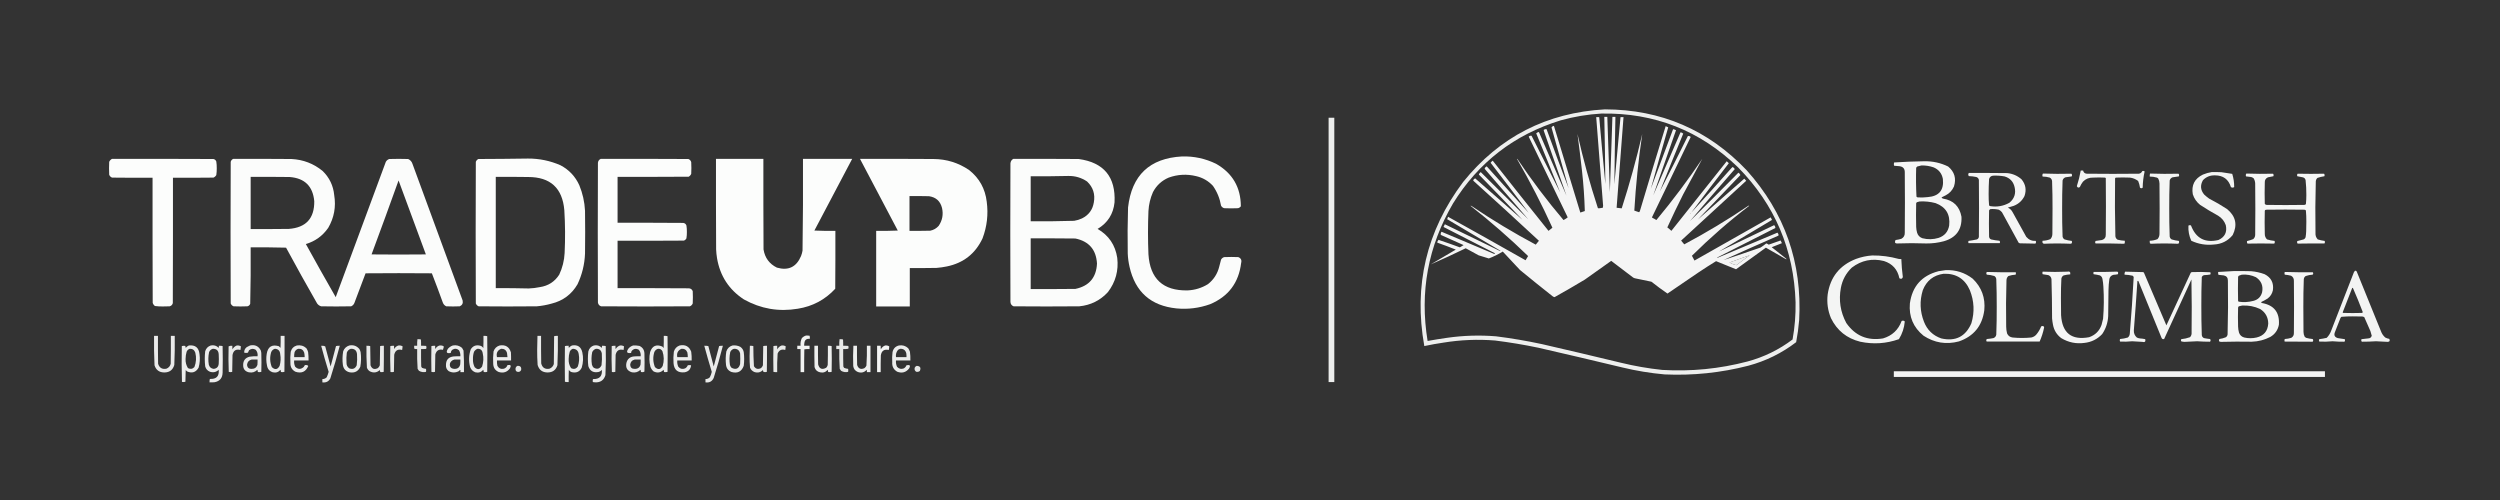 <?xml version="1.0" encoding="UTF-8"?>
<svg xmlns="http://www.w3.org/2000/svg" xmlns:xlink="http://www.w3.org/1999/xlink" version="1.1" width="8333px" height="1667px" style="shape-rendering:geometricPrecision; text-rendering:geometricPrecision; image-rendering:optimizeQuality; fill-rule:evenodd; clip-rule:evenodd">
  <rect width="100%" height="100%" fill="#333333" stroke="none"/>
  <g>
    <path style="opacity:0.918" fill="#fefffe" d="M 5349.5,364.5 C 5536.39,365.056 5693.89,432.723 5822,567.5C 5948.97,709.041 6007.3,875.374 5997,1066.5C 5994.98,1091.35 5991.64,1116.02 5987,1140.5C 5939.25,1177.12 5886.08,1203.29 5827.5,1219C 5735.92,1242.58 5642.92,1252.25 5548.5,1248C 5501.27,1243.79 5454.6,1236.13 5408.5,1225C 5314.94,1202.53 5221.28,1180.53 5127.5,1159C 5079.82,1149.05 5031.82,1141.05 4983.5,1135C 4925.9,1130.38 4868.57,1132.72 4811.5,1142C 4790.02,1145.13 4768.69,1148.96 4747.5,1153.5C 4711.37,951.935 4754.53,769.601 4877,606.5C 4998.21,456.138 5155.71,375.471 5349.5,364.5 Z M 5337.5,378.5 C 5514.88,375.409 5666.88,435.242 5793.5,558C 5915.69,682.291 5979.52,832.124 5985,1007.5C 5985.74,1049.15 5982.41,1090.48 5975,1131.5C 5929.8,1165.68 5879.64,1190.18 5824.5,1205C 5731.28,1229.43 5636.61,1238.77 5540.5,1233C 5493.96,1228.09 5447.96,1220.09 5402.5,1209C 5314.94,1187.86 5227.28,1167.19 5139.5,1147C 5088.87,1136.14 5037.87,1127.47 4986.5,1121C 4931.99,1116.57 4877.66,1118.24 4823.5,1126C 4801.75,1129.07 4780.08,1132.57 4758.5,1136.5C 4731.72,973.595 4759.88,820.929 4843,678.5C 4927.84,541.031 5047.67,448.531 5202.5,401C 5246.85,388.719 5291.85,381.219 5337.5,378.5 Z M 5636.5,709.5 C 5636.57,711.027 5635.91,712.027 5634.5,712.5C 5634.43,710.973 5635.09,709.973 5636.5,709.5 Z M 5832.5,850.5 C 5817.68,861.803 5802.68,872.97 5787.5,884C 5779.45,882.201 5771.78,879.201 5764.5,875C 5787.09,866.534 5809.76,858.368 5832.5,850.5 Z"></path>
  </g>
  <g>
    <path style="opacity:0.953" fill="#fefffe" d="M 5502.5,629.5 C 5527.27,564.048 5551.77,498.381 5576,432.5C 5576.39,431.572 5577.05,430.905 5578,430.5C 5580.83,431.667 5583.67,432.833 5586.5,434C 5560.86,506.406 5535.53,578.906 5510.5,651.5C 5540.93,581.466 5571.26,511.299 5601.5,441C 5604.98,441.404 5607.98,442.904 5610.5,445.5C 5584.1,509.709 5558.1,574.042 5532.5,638.5C 5564.15,577.205 5595.31,515.539 5626,453.5C 5629.52,452.813 5632.68,453.813 5635.5,456.5C 5592.64,545.728 5549.64,634.894 5506.5,724C 5506.64,724.772 5506.98,725.439 5507.5,726C 5512.24,728.12 5516.74,730.62 5521,733.5C 5575.46,668.046 5626.46,600.046 5674,529.5C 5652.5,568.828 5631.16,608.495 5610,648.5C 5591.81,684.711 5574.31,721.211 5557.5,758C 5562.28,761.478 5566.78,765.311 5571,769.5C 5632.34,691.998 5693.84,614.665 5755.5,537.5C 5757.98,539.483 5760.32,541.65 5762.5,544C 5720.21,598.444 5678.54,653.278 5637.5,708.5C 5682.5,659.66 5727,610.327 5771,560.5C 5772.35,558.981 5773.85,557.648 5775.5,556.5C 5778.17,558.5 5780.5,560.833 5782.5,563.5C 5732.08,621.244 5682.08,679.244 5632.5,737.5C 5686.84,683.827 5740.84,629.827 5794.5,575.5C 5797.74,577.548 5799.91,580.215 5801,583.5C 5753.63,632.702 5706.46,682.036 5659.5,731.5C 5711.11,686.398 5762.61,641.064 5814,595.5C 5816.35,597.683 5818.52,600.016 5820.5,602.5C 5748.34,669.156 5676.01,735.656 5603.5,802C 5607,806.167 5610.5,810.333 5614,814.5C 5687.57,775.313 5758.74,732.48 5827.5,686C 5828.5,685.333 5829.5,685.333 5830.5,686C 5763.42,737.264 5699.76,792.764 5639.5,852.5C 5642.59,857.675 5645.42,863.008 5648,868.5C 5732.67,820.5 5817.33,772.5 5902,724.5C 5903.69,727.226 5905.19,730.059 5906.5,733C 5847.44,768.193 5788.44,803.359 5729.5,838.5C 5790.88,809.367 5852.22,780.034 5913.5,750.5C 5916.46,753.217 5917.79,756.384 5917.5,760C 5852.68,792.578 5788.01,825.411 5723.5,858.5C 5723.83,858.833 5724.17,859.167 5724.5,859.5C 5791.17,831.5 5857.83,803.5 5924.5,775.5C 5926.12,777.153 5927.29,779.153 5928,781.5C 5928.78,782.944 5928.61,784.277 5927.5,785.5C 5866.26,812.189 5805.26,839.356 5744.5,867C 5785.86,853.435 5827.19,839.435 5868.5,825C 5874.78,821.054 5880.78,816.721 5886.5,812C 5887.5,811.333 5888.5,811.333 5889.5,812C 5891.39,813.404 5893.39,814.57 5895.5,815.5C 5908.79,811.126 5921.96,806.459 5935,801.5C 5936.78,804.333 5938.28,807.333 5939.5,810.5C 5928.18,815.104 5916.85,819.604 5905.5,824C 5921.5,836.667 5937.5,849.333 5953.5,862C 5954.45,862.718 5954.62,863.551 5954,864.5C 5931.48,851.24 5908.81,838.24 5886,825.5C 5852.7,849.292 5819.54,873.292 5786.5,897.5C 5764.39,888.362 5742.22,879.362 5720,870.5C 5700.24,882.59 5680.74,895.09 5661.5,908C 5627.07,931.629 5592.57,955.129 5558,978.5C 5539.74,965.949 5521.91,952.782 5504.5,939C 5486.89,935.078 5469.22,931.411 5451.5,928C 5448.62,927.562 5445.96,926.562 5443.5,925C 5419.17,906.5 5394.83,888 5370.5,869.5C 5340.99,890.088 5311.66,910.921 5282.5,932C 5249.12,952.021 5215.46,971.521 5181.5,990.5C 5178.89,989.863 5176.56,988.696 5174.5,987C 5138.21,958.379 5102.21,929.379 5066.5,900C 5047.33,879.5 5028.17,859 5009,838.5C 4994.23,847.633 4978.73,855.299 4962.5,861.5C 4951.14,858.103 4939.81,854.603 4928.5,851C 4914.17,843.167 4899.83,835.333 4885.5,827.5C 4846.54,846.494 4807.54,864.494 4768.5,881.5C 4796.63,865.199 4824.63,848.699 4852.5,832C 4832.36,823.95 4812.02,816.283 4791.5,809C 4791.04,808.586 4790.71,808.086 4790.5,807.5C 4791.54,804.499 4793.04,801.832 4795,799.5C 4818.83,807.444 4842.5,815.778 4866,824.5C 4870.08,821.874 4874.25,819.374 4878.5,817C 4853.17,805.667 4827.83,794.333 4802.5,783C 4801.62,779.214 4802.45,775.714 4805,772.5C 4863.43,797.296 4921.93,821.962 4980.5,846.5C 4981.67,846.081 4982.67,845.415 4983.5,844.5C 4926.17,815.167 4868.83,785.833 4811.5,756.5C 4812.72,753.333 4814.22,750.333 4816,747.5C 4876.76,777.128 4937.59,806.628 4998.5,836C 4999.5,836.667 5000.5,836.667 5001.5,836C 4941.97,801.07 4882.63,765.904 4823.5,730.5C 4825.08,728.021 4826.08,725.354 4826.5,722.5C 4912.81,770.41 4998.98,818.743 5085,867.5C 5088.08,863 5090.92,858.333 5093.5,853.5C 5032.34,794.153 4968.34,738.32 4901.5,686C 4902.91,685.685 4904.24,686.018 4905.5,687C 4974.26,733.48 5045.43,776.313 5119,815.5C 5122.5,811.167 5126,806.833 5129.5,802.5C 5057.31,735.475 4984.64,668.975 4911.5,603C 4910.48,601.951 4910.32,600.784 4911,599.5C 4912.72,597.443 4914.72,595.776 4917,594.5C 4969.45,640.629 5021.95,686.629 5074.5,732.5C 5026.9,682.065 4978.73,632.065 4930,582.5C 4929.33,581.5 4929.33,580.5 4930,579.5C 4932.05,577.624 4933.88,575.624 4935.5,573.5C 4988.52,626.188 5041.52,678.854 5094.5,731.5C 5046.92,676.043 4999.09,620.709 4951,565.5C 4950.15,563.99 4949.32,562.49 4948.5,561C 4950.01,558.566 4952.01,556.566 4954.5,555C 4955.33,554.312 4956,554.479 4956.5,555.5C 5002.88,606.879 5049.22,658.212 5095.5,709.5C 5053.6,653.586 5011.27,597.92 4968.5,542.5C 4970.5,539.833 4972.83,537.5 4975.5,535.5C 5037.15,613.812 5099.15,691.812 5161.5,769.5C 5165.98,766.19 5170.31,762.69 5174.5,759C 5138.82,680.629 5099.48,604.296 5056.5,530C 5056.83,529.833 5057.17,529.667 5057.5,529.5C 5104.96,600.407 5156.29,668.407 5211.5,733.5C 5216.54,730.985 5221.21,727.985 5225.5,724.5C 5182.44,634.711 5139.11,545.045 5095.5,455.5C 5098.32,452.813 5101.48,451.813 5105,452.5C 5136.86,515.561 5168.7,578.561 5200.5,641.5C 5174.23,575.709 5147.57,510.042 5120.5,444.5C 5123.02,441.904 5126.02,440.404 5129.5,440C 5160.07,510.966 5190.74,581.799 5221.5,652.5C 5196.64,580.422 5171.47,508.422 5146,436.5C 5145.33,435.167 5145.33,433.833 5146,432.5C 5148.93,430.729 5151.93,430.062 5155,430.5C 5179,496.474 5203.5,562.14 5228.5,627.5C 5209.74,559.95 5190.74,492.45 5171.5,425C 5173.2,421.967 5175.87,420.133 5179.5,419.5C 5208.83,515.833 5238.17,612.167 5267.5,708.5C 5272.44,706.632 5277.44,704.965 5282.5,703.5C 5281.25,658.421 5278.08,613.421 5273,568.5C 5268.46,527.73 5263.46,487.064 5258,446.5C 5276.77,529.916 5299.44,612.249 5326,693.5C 5326.89,694.081 5327.89,694.415 5329,694.5C 5333.53,693.931 5338.03,693.264 5342.5,692.5C 5342.83,690.333 5343.17,688.167 5343.5,686C 5335.81,587.495 5328.14,488.995 5320.5,390.5C 5323.83,390.5 5327.17,390.5 5330.5,390.5C 5337,464.857 5343.84,539.19 5351,613.5C 5350.26,538.831 5349.1,464.164 5347.5,389.5C 5350.83,389.5 5354.17,389.5 5357.5,389.5C 5360.42,473.16 5363.26,556.826 5366,640.5C 5368.79,556.828 5371.62,473.162 5374.5,389.5C 5377.83,389.5 5381.17,389.5 5384.5,389.5C 5382.95,464.5 5381.78,539.5 5381,614.5C 5388.1,539.851 5394.94,465.184 5401.5,390.5C 5404.83,390.5 5408.17,390.5 5411.5,390.5C 5403.53,491.143 5395.86,591.81 5388.5,692.5C 5394.18,693.101 5399.85,693.768 5405.5,694.5C 5431.77,612.748 5454.6,530.081 5474,446.5C 5461.31,531.237 5452.48,616.404 5447.5,702C 5452.73,704.133 5458.07,705.966 5463.5,707.5C 5465.32,705.584 5466.48,703.251 5467,700.5C 5494.75,606.932 5523.08,513.598 5552,420.5C 5554.98,421.547 5557.81,422.881 5560.5,424.5C 5540.7,492.719 5521.36,561.053 5502.5,629.5 Z M 5636.5,709.5 C 5636.57,711.027 5635.91,712.027 5634.5,712.5C 5634.43,710.973 5635.09,709.973 5636.5,709.5 Z M 5832.5,850.5 C 5809.76,858.368 5787.09,866.534 5764.5,875C 5771.78,879.201 5779.45,882.201 5787.5,884C 5802.68,872.97 5817.68,861.803 5832.5,850.5 Z"></path>
  </g>
  <g>
    <path style="opacity:0.916" fill="#fefffe" d="M 4428.5,392.5 C 4434.83,392.5 4441.17,392.5 4447.5,392.5C 4447.5,686.167 4447.5,979.833 4447.5,1273.5C 4441.17,1273.5 4434.83,1273.5 4428.5,1273.5C 4428.5,979.833 4428.5,686.167 4428.5,392.5 Z"></path>
  </g>
  <g>
    <path style="opacity:0.982" fill="#fefffe" d="M 3939.5,521.5 C 3979.55,520.275 4017.55,528.442 4053.5,546C 4108.2,577.227 4135.7,624.393 4136,687.5C 4133.64,690.869 4130.47,693.036 4126.5,694C 4111.17,694.667 4095.83,694.667 4080.5,694C 4075.82,692.65 4072.32,689.817 4070,685.5C 4065.86,661.374 4056.86,639.374 4043,619.5C 4027.61,602.88 4008.77,592.047 3986.5,587C 3955.61,579.6 3925.27,581.267 3895.5,592C 3872.2,601.969 3854.7,618.136 3843,640.5C 3834.19,660.564 3829.19,681.564 3828,703.5C 3826,751.5 3826,799.5 3828,847.5C 3833.2,929.378 3876.7,969.544 3958.5,968C 3983,966.832 4005.67,959.832 4026.5,947C 4045.66,931.873 4058.16,912.373 4064,888.5C 4065.84,880.79 4067.84,873.124 4070,865.5C 4072.32,861.183 4075.82,858.35 4080.5,857C 4096.17,856.333 4111.83,856.333 4127.5,857C 4136.35,860.538 4139.52,867.038 4137,876.5C 4129.07,942.421 4094.57,988.255 4033.5,1014C 3997.24,1026.96 3959.9,1031.63 3921.5,1028C 3836.15,1019.32 3783.98,973.149 3765,889.5C 3761.69,875.012 3759.69,860.345 3759,845.5C 3758.07,794.151 3758.4,742.817 3760,691.5C 3772.22,584.106 3832.05,527.439 3939.5,521.5 Z"></path>
  </g>
  <g>
    <path style="opacity:0.987" fill="#fefffe" d="M 1759.5,528.5 C 1797.46,528.259 1833.8,535.759 1868.5,551C 1896.89,566.055 1917.72,588.222 1931,617.5C 1942.18,644.736 1948.51,673.069 1950,702.5C 1950.67,750.167 1950.67,797.833 1950,845.5C 1948.57,881.222 1940.24,915.222 1925,947.5C 1905.37,981.109 1876.53,1002.61 1838.5,1012C 1822.45,1016.54 1806.11,1019.54 1789.5,1021C 1724.83,1021.67 1660.17,1021.67 1595.5,1021C 1591,1019.17 1587.83,1016 1586,1011.5C 1585.33,854.167 1585.33,696.833 1586,539.5C 1587.57,535.173 1590.41,532.007 1594.5,530C 1649.67,529.833 1704.67,529.333 1759.5,528.5 Z M 1652.5,589.5 C 1688.5,589.333 1724.5,589.5 1760.5,590C 1834.49,589.989 1874.65,626.823 1881,700.5C 1883.96,748.143 1884.29,795.809 1882,843.5C 1880.7,868.702 1874.7,892.702 1864,915.5C 1848.94,938.968 1827.44,952.801 1799.5,957C 1787.3,959.541 1774.96,961.041 1762.5,961.5C 1725.84,960.539 1689.18,960.205 1652.5,960.5C 1652.5,836.833 1652.5,713.167 1652.5,589.5 Z"></path>
  </g>
  <g>
    <path style="opacity:0.988" fill="#fefffe" d="M 373.5,529.5 C 486.167,529.333 598.834,529.5 711.5,530C 716.206,531.105 719.373,533.938 721,538.5C 722.094,545.94 722.594,553.44 722.5,561C 722.594,568.56 722.094,576.06 721,583.5C 718.778,587.388 715.612,590.221 711.5,592C 666.501,592.5 621.501,592.667 576.5,592.5C 576.667,731.834 576.5,871.167 576,1010.5C 574.5,1016 571,1019.5 565.5,1021C 557.833,1021.17 550.167,1021.33 542.5,1021.5C 533.761,1021.62 525.095,1021.12 516.5,1020C 512.839,1017.34 510.339,1013.84 509,1009.5C 508.5,870.5 508.333,731.5 508.5,592.5C 463.499,592.667 418.499,592.5 373.5,592C 369,590.167 365.833,587 364,582.5C 363.333,568.167 363.333,553.833 364,539.5C 366.022,534.98 369.189,531.647 373.5,529.5 Z"></path>
  </g>
  <g>
    <path style="opacity:0.984" fill="#fefffe" d="M 777.5,529.5 C 842.168,529.333 906.834,529.5 971.5,530C 1010.75,531.962 1045.41,545.296 1075.5,570C 1098.08,592.017 1110.91,618.851 1114,650.5C 1120.36,689.324 1113.7,725.658 1094,759.5C 1075.51,786.14 1050.68,804.14 1019.5,813.5C 1052.16,872.824 1085.33,931.824 1119,990.5C 1174.39,840.058 1230.06,689.724 1286,539.5C 1288.62,534.884 1292.45,531.717 1297.5,530C 1318.5,529.333 1339.5,529.333 1360.5,530C 1367.75,533.323 1372.59,538.823 1375,546.5C 1430.67,698.167 1486.33,849.833 1542,1001.5C 1544.02,1010.63 1540.85,1017.13 1532.5,1021C 1517.5,1021.67 1502.5,1021.67 1487.5,1021C 1481.94,1018.44 1478.11,1014.27 1476,1008.5C 1464.22,975.828 1452.05,943.328 1439.5,911C 1365.83,910.333 1292.17,910.333 1218.5,911C 1205.81,944.072 1193.31,977.239 1181,1010.5C 1178.83,1015.33 1175.33,1018.83 1170.5,1021C 1137.17,1021.67 1103.83,1021.67 1070.5,1021C 1064.91,1019.42 1060.41,1016.25 1057,1011.5C 1021.74,949.984 987.239,887.984 953.5,825.5C 914.172,824.5 874.839,824.167 835.5,824.5C 835.989,887.225 835.489,949.892 834,1012.5C 832.412,1017.05 829.245,1019.89 824.5,1021C 809.167,1021.67 793.833,1021.67 778.5,1021C 774.026,1019.19 770.859,1016.03 769,1011.5C 768.333,854.167 768.333,696.833 769,539.5C 770.261,534.745 773.095,531.412 777.5,529.5 Z M 835.5,589.5 C 878.835,589.333 922.168,589.5 965.5,590C 1015.52,593.853 1042.85,620.687 1047.5,670.5C 1048.23,727.94 1019.9,758.773 962.5,763C 920.168,763.5 877.835,763.667 835.5,763.5C 835.5,705.5 835.5,647.5 835.5,589.5 Z M 1328.5,601.5 C 1358.91,683.546 1389.24,765.713 1419.5,848C 1359.17,848.667 1298.83,848.667 1238.5,848C 1269,766.006 1299,683.84 1328.5,601.5 Z"></path>
  </g>
  <g>
    <path style="opacity:0.985" fill="#fefffe" d="M 2002.5,529.5 C 2099.83,529.333 2197.17,529.5 2294.5,530C 2299.43,531.927 2302.59,535.427 2304,540.5C 2304.67,553.5 2304.67,566.5 2304,579.5C 2302.22,583.612 2299.39,586.778 2295.5,589C 2216.5,589.5 2137.5,589.667 2058.5,589.5C 2058.5,640.5 2058.5,691.5 2058.5,742.5C 2131.5,742.333 2204.5,742.5 2277.5,743C 2282.68,743.831 2286.18,746.664 2288,751.5C 2289.11,758.591 2289.61,765.758 2289.5,773C 2289.61,780.242 2289.11,787.409 2288,794.5C 2286.11,798.058 2283.27,800.558 2279.5,802C 2205.83,802.5 2132.17,802.667 2058.5,802.5C 2058.5,855.167 2058.5,907.833 2058.5,960.5C 2137.83,960.333 2217.17,960.5 2296.5,961C 2302.63,961.641 2306.79,964.808 2309,970.5C 2309.67,984.167 2309.67,997.833 2309,1011.5C 2307.14,1016.03 2303.97,1019.19 2299.5,1021C 2200.83,1021.67 2102.17,1021.67 2003.5,1021C 1997.56,1018.97 1994.06,1014.81 1993,1008.5C 1992.33,853.167 1992.33,697.833 1993,542.5C 1993.76,536.286 1996.92,531.953 2002.5,529.5 Z"></path>
  </g>
  <g>
    <path style="opacity:0.989" fill="#fefffe" d="M 2386.5,529.5 C 2439.17,529.5 2491.83,529.5 2544.5,529.5C 2544.33,630.167 2544.5,730.834 2545,831.5C 2549.51,859.393 2564.34,879.56 2589.5,892C 2627.68,902.993 2654.52,890.16 2670,853.5C 2672.28,847.668 2673.94,841.668 2675,835.5C 2676.48,733.521 2676.98,631.521 2676.5,529.5C 2731.17,529.5 2785.83,529.5 2840.5,529.5C 2798.8,609.228 2756.8,688.895 2714.5,768.5C 2737.82,769.5 2761.16,769.833 2784.5,769.5C 2784.67,833.834 2784.5,898.168 2784,962.5C 2750.33,998.923 2708.83,1021.09 2659.5,1029C 2595.76,1039.75 2535.76,1029.42 2479.5,998C 2429.78,965.455 2399.94,919.622 2390,860.5C 2388.42,850.893 2387.42,841.226 2387,831.5C 2386.5,730.834 2386.33,630.167 2386.5,529.5 Z"></path>
  </g>
  <g>
    <path style="opacity:0.99" fill="#fefffe" d="M 2866.5,529.5 C 2948.17,529.333 3029.83,529.5 3111.5,530C 3155.06,530.299 3194.72,542.632 3230.5,567C 3264.39,593.926 3283.89,629.093 3289,672.5C 3294.57,714.369 3289.9,755.035 3275,794.5C 3251.18,845.302 3211.68,876.469 3156.5,888C 3144.94,890.403 3133.27,892.07 3121.5,893C 3091.84,893.5 3062.17,893.667 3032.5,893.5C 3032.5,936.167 3032.5,978.833 3032.5,1021.5C 2995.17,1021.5 2957.83,1021.5 2920.5,1021.5C 2920.5,937.5 2920.5,853.5 2920.5,769.5C 2944.51,769.833 2968.51,769.5 2992.5,768.5C 2950.22,688.938 2908.22,609.271 2866.5,529.5 Z M 3031.5,653.5 C 3053.17,653.333 3074.84,653.5 3096.5,654C 3119.87,657.366 3134.37,670.533 3140,693.5C 3144.8,714.841 3141.13,734.508 3129,752.5C 3121.41,761.216 3111.91,766.716 3100.5,769C 3077.5,769.5 3054.5,769.667 3031.5,769.5C 3031.5,730.833 3031.5,692.167 3031.5,653.5 Z"></path>
  </g>
  <g>
    <path style="opacity:0.982" fill="#fefffe" d="M 3377.5,529.5 C 3450.17,529.333 3522.83,529.5 3595.5,530C 3679.35,541.534 3719.18,589.701 3715,674.5C 3710.91,713.536 3692.08,743.036 3658.5,763C 3695.71,784.572 3717.54,816.739 3724,859.5C 3728.93,901.776 3718.6,939.776 3693,973.5C 3667.33,1001.42 3635.5,1017.25 3597.5,1021C 3524.5,1021.67 3451.5,1021.67 3378.5,1021C 3371.98,1018.48 3368.48,1013.65 3368,1006.5C 3367.33,852.5 3367.33,698.5 3368,544.5C 3368.62,537.748 3371.78,532.748 3377.5,529.5 Z M 3560.5,586.5 C 3583.51,586 3604.51,592.167 3623.5,605C 3643.38,623.977 3650.88,647.143 3646,674.5C 3641.99,699.166 3628.82,716.999 3606.5,728C 3598.21,731.873 3589.55,734.54 3580.5,736C 3532.19,737.461 3483.86,737.961 3435.5,737.5C 3435.5,687.5 3435.5,637.5 3435.5,587.5C 3477.34,587.832 3519,587.499 3560.5,586.5 Z M 3435.5,794.5 C 3485.17,794.333 3534.83,794.5 3584.5,795C 3629.73,804.408 3653.73,832.241 3656.5,878.5C 3654.27,925.225 3630.27,953.392 3584.5,963C 3534.83,963.5 3485.17,963.667 3435.5,963.5C 3435.5,907.167 3435.5,850.833 3435.5,794.5 Z"></path>
  </g>
  <g>
    <path style="opacity:0.96" fill="#fefffe" d="M 6413.5,537.5 C 6441.65,536.896 6468.32,542.729 6493.5,555C 6514.79,572.651 6521.29,594.817 6513,621.5C 6507.28,634.554 6498.11,644.387 6485.5,651C 6480.83,653.333 6476.17,655.667 6471.5,658C 6472.58,660.043 6474.25,661.376 6476.5,662C 6511.21,667.715 6531.71,687.881 6538,722.5C 6540,764.961 6520.5,792.128 6479.5,804C 6460.35,809.165 6440.85,811.665 6421,811.5C 6388.49,810.238 6355.99,810.238 6323.5,811.5C 6320.99,811.712 6318.82,811.045 6317,809.5C 6316,806.007 6316.5,802.841 6318.5,800C 6324.95,799.203 6331.29,797.869 6337.5,796C 6345.58,791.688 6349.41,784.855 6349,775.5C 6349.67,708.5 6349.67,641.5 6349,574.5C 6349.22,562.395 6343.39,555.562 6331.5,554C 6325.49,553.576 6319.49,553.076 6313.5,552.5C 6312.17,548.833 6312.17,545.167 6313.5,541.5C 6346.95,539.338 6380.29,538.004 6413.5,537.5 Z M 6404.5,551.5 C 6418.58,551.173 6432.24,553.34 6445.5,558C 6462.47,565.431 6472.63,578.264 6476,596.5C 6480.01,633.937 6463.18,654.103 6425.5,657C 6414.52,658.285 6403.52,658.618 6392.5,658C 6390.67,657.727 6389.17,656.893 6388,655.5C 6386.35,623.586 6386.02,591.586 6387,559.5C 6387.78,557.714 6388.95,556.214 6390.5,555C 6395.22,553.506 6399.89,552.339 6404.5,551.5 Z M 6398.5,671.5 C 6416.47,670.563 6434.14,672.397 6451.5,677C 6485.91,689.803 6501.08,714.636 6497,751.5C 6493.45,772.441 6481.62,786.275 6461.5,793C 6443.54,798.389 6425.54,798.722 6407.5,794C 6398.57,790.74 6392.74,784.573 6390,775.5C 6388.28,769.282 6387.28,762.949 6387,756.5C 6386.33,730.167 6386.33,703.833 6387,677.5C 6387.47,676.069 6388.3,674.903 6389.5,674C 6392.63,673.159 6395.63,672.325 6398.5,671.5 Z"></path>
  </g>
  <g>
    <path style="opacity:0.943" fill="#fefffe" d="M 6935.5,568.5 C 6938.17,568.5 6940.83,568.5 6943.5,568.5C 6944.8,574.966 6948.8,578.466 6955.5,579C 7013.5,579.667 7071.5,579.667 7129.5,579C 7134.69,578.077 7138.36,575.244 7140.5,570.5C 7143.4,569.096 7146.07,569.429 7148.5,571.5C 7144.49,589.255 7142.33,607.255 7142,625.5C 7139,628.167 7136,628.167 7133,625.5C 7131.93,617.902 7129.93,610.568 7127,603.5C 7118.98,597.078 7109.81,593.244 7099.5,592C 7083.83,591.333 7068.17,591.333 7052.5,592C 7051.33,592.5 7050.5,593.333 7050,594.5C 7049.03,658.86 7049.36,723.194 7051,787.5C 7051.63,792.612 7054.13,796.445 7058.5,799C 7066.37,800.974 7074.37,802.141 7082.5,802.5C 7082.66,805.518 7082.5,808.518 7082,811.5C 7080.94,812.097 7079.77,812.43 7078.5,812.5C 7047.25,811.531 7016.09,811.197 6985,811.5C 6982.85,808.46 6983.01,805.627 6985.5,803C 6992.5,802 6999.5,801 7006.5,800C 7015.21,797.118 7019.38,790.951 7019,781.5C 7019.67,718.833 7019.67,656.167 7019,593.5C 7018.25,592.874 7017.42,592.374 7016.5,592C 7003.17,591.333 6989.83,591.333 6976.5,592C 6963.27,591.627 6952.1,596.127 6943,605.5C 6938.74,611.008 6935.24,617.008 6932.5,623.5C 6927.98,626.535 6924.64,625.535 6922.5,620.5C 6928.09,603.471 6932.42,586.138 6935.5,568.5 Z"></path>
  </g>
  <g>
    <path style="opacity:0.948" fill="#fefffe" d="M 7372.5,573.5 C 7383.17,573.333 7393.84,573.5 7404.5,574C 7416.51,575.903 7428.51,577.737 7440.5,579.5C 7444.95,593.84 7447.11,608.507 7447,623.5C 7443.26,626.089 7439.6,626.089 7436,623.5C 7428.04,597.568 7410.38,584.568 7383,584.5C 7367.2,583.981 7353.87,589.314 7343,600.5C 7333.2,617.48 7334.53,633.48 7347,648.5C 7352.21,653.378 7357.71,657.878 7363.5,662C 7384.16,672.657 7404.16,684.324 7423.5,697C 7452.38,721.018 7458.55,749.852 7442,783.5C 7425.93,803.119 7405.1,813.619 7379.5,815C 7353.1,817.89 7327.93,813.723 7304,802.5C 7296.59,786.367 7293.42,769.534 7294.5,752C 7297.29,750.336 7300.12,750.17 7303,751.5C 7319.25,794.376 7349.75,810.543 7394.5,800C 7415.85,790.124 7424.02,773.624 7419,750.5C 7414.19,737.026 7405.69,726.526 7393.5,719C 7372.98,707.795 7352.98,695.795 7333.5,683C 7321.76,673.601 7313.6,661.768 7309,647.5C 7303.87,617.256 7315.04,595.423 7342.5,582C 7352.28,577.894 7362.28,575.06 7372.5,573.5 Z"></path>
  </g>
  <g>
    <path style="opacity:0.953" fill="#fefffe" d="M 6562.5,576.5 C 6605.17,576.333 6647.83,576.5 6690.5,577C 6708.59,578.801 6724.42,585.635 6738,597.5C 6751.87,614.199 6755.2,632.866 6748,653.5C 6740.38,668.784 6728.54,679.617 6712.5,686C 6705.91,688.314 6699.24,690.314 6692.5,692C 6699.25,695.086 6704.42,699.919 6708,706.5C 6723.08,734.328 6738.41,761.994 6754,789.5C 6762.2,799.156 6772.7,803.656 6785.5,803C 6787.04,806.24 6786.7,809.24 6784.5,812C 6767.24,811.695 6749.91,811.362 6732.5,811C 6731.17,810.333 6729.83,809.667 6728.5,809C 6710,775.167 6691.5,741.333 6673,707.5C 6670.08,703.908 6666.58,701.075 6662.5,699C 6653.27,696.918 6643.93,696.251 6634.5,697C 6632.33,697.833 6630.83,699.333 6630,701.5C 6629.33,730.5 6629.33,759.5 6630,788.5C 6630.31,792.965 6632.48,796.132 6636.5,798C 6645.73,800.192 6655.06,801.692 6664.5,802.5C 6666.65,804.922 6666.98,807.589 6665.5,810.5C 6630.83,810.513 6596.17,810.513 6561.5,810.5C 6560.21,807.966 6560.21,805.466 6561.5,803C 6570.9,801.696 6580.23,800.03 6589.5,798C 6593.17,796.332 6595.33,793.499 6596,789.5C 6596.67,726.167 6596.67,662.833 6596,599.5C 6594.93,594.765 6592.1,591.598 6587.5,590C 6579.27,588.198 6570.94,587.198 6562.5,587C 6559.9,583.504 6559.9,580.004 6562.5,576.5 Z M 6643.5,585.5 C 6656.28,584.908 6668.95,585.742 6681.5,588C 6699.52,593.35 6710.68,605.183 6715,623.5C 6720.14,644.832 6714.3,662.332 6697.5,676C 6677.51,687.048 6656.17,690.715 6633.5,687C 6632.07,686.535 6630.9,685.701 6630,684.5C 6628.86,671.9 6628.36,659.233 6628.5,646.5C 6628.48,629.815 6628.98,613.148 6630,596.5C 6632.14,589.856 6636.64,586.189 6643.5,585.5 Z"></path>
  </g>
  <g>
    <path style="opacity:0.951" fill="#fefffe" d="M 6809.5,578.5 C 6841.17,579.666 6872.84,579.833 6904.5,579C 6906.7,581.76 6907.04,584.76 6905.5,588C 6898.45,588.709 6891.45,589.709 6884.5,591C 6879.57,592.927 6876.41,596.427 6875,601.5C 6873.85,632.628 6873.35,663.795 6873.5,695C 6873.35,726.205 6873.85,757.372 6875,788.5C 6875.82,792.664 6877.99,795.831 6881.5,798C 6889.32,800.463 6897.32,802.129 6905.5,803C 6906.83,805.877 6906.66,808.711 6905,811.5C 6903.94,812.097 6902.77,812.43 6901.5,812.5C 6871.83,811.167 6842.17,811.167 6812.5,812.5C 6807.89,810.595 6806.55,807.262 6808.5,802.5C 6817.54,802.273 6826.2,800.44 6834.5,797C 6839.03,791.737 6841.2,785.571 6841,778.5C 6841.17,750.833 6841.33,723.167 6841.5,695.5C 6841.63,664.81 6841.13,634.143 6840,603.5C 6839.36,598.377 6836.86,594.543 6832.5,592C 6824.67,589.688 6816.67,588.522 6808.5,588.5C 6807.11,585.007 6807.44,581.674 6809.5,578.5 Z"></path>
  </g>
  <g>
    <path style="opacity:0.952" fill="#fefffe" d="M 7166.5,578.5 C 7198.17,579.666 7229.84,579.833 7261.5,579C 7263.7,581.76 7264.04,584.76 7262.5,588C 7255.45,588.709 7248.45,589.709 7241.5,591C 7236.57,592.927 7233.41,596.427 7232,601.5C 7230.85,632.628 7230.35,663.795 7230.5,695C 7230.35,726.205 7230.85,757.372 7232,788.5C 7232.82,792.664 7234.99,795.831 7238.5,798C 7246.32,800.463 7254.32,802.129 7262.5,803C 7263.83,805.877 7263.66,808.711 7262,811.5C 7260.94,812.097 7259.77,812.43 7258.5,812.5C 7228.83,811.167 7199.17,811.167 7169.5,812.5C 7168.01,812.291 7166.84,811.624 7166,810.5C 7165.5,807.854 7165.34,805.187 7165.5,802.5C 7174.54,802.273 7183.2,800.44 7191.5,797C 7196.03,791.737 7198.2,785.571 7198,778.5C 7198.67,722.833 7198.67,667.167 7198,611.5C 7197.92,605.837 7196.58,600.504 7194,595.5C 7192.79,593.951 7191.29,592.785 7189.5,592C 7181.67,589.688 7173.67,588.522 7165.5,588.5C 7165.25,585.061 7165.59,581.728 7166.5,578.5 Z"></path>
  </g>
  <g>
    <path style="opacity:0.958" fill="#fefffe" d="M 7487.5,578.5 C 7517.18,579.615 7546.84,579.782 7576.5,579C 7578.59,581.634 7578.93,584.467 7577.5,587.5C 7571.51,588.713 7565.51,589.879 7559.5,591C 7552.06,594.364 7548.56,600.197 7549,608.5C 7548.33,632.167 7548.33,655.833 7549,679.5C 7550.51,681.766 7552.68,682.932 7555.5,683C 7597.17,683.667 7638.83,683.667 7680.5,683C 7682.68,682.837 7684.51,682.004 7686,680.5C 7687.08,670.375 7687.58,660.208 7687.5,650C 7687.65,633.436 7686.81,616.936 7685,600.5C 7683.83,595.333 7680.67,592.167 7675.5,591C 7669.46,589.996 7663.46,588.829 7657.5,587.5C 7656.07,584.467 7656.41,581.634 7658.5,579C 7687.83,579.667 7717.17,579.667 7746.5,579C 7748.59,581.634 7748.93,584.467 7747.5,587.5C 7739.63,588.551 7731.97,590.385 7724.5,593C 7721.19,596.112 7719.36,599.945 7719,604.5C 7717.37,661.813 7717.04,719.146 7718,776.5C 7717.37,784.851 7719.87,792.018 7725.5,798C 7733.01,800.397 7740.67,802.063 7748.5,803C 7749.83,805.877 7749.66,808.711 7748,811.5C 7718.23,811.34 7688.4,811.506 7658.5,812C 7656.41,809.366 7656.07,806.533 7657.5,803.5C 7664.53,801.859 7671.53,800.026 7678.5,798C 7681.73,796.437 7683.9,793.937 7685,790.5C 7686.11,783.885 7686.77,777.218 7687,770.5C 7687.17,759.833 7687.33,749.167 7687.5,738.5C 7687.61,726.121 7687.11,713.788 7686,701.5C 7684.83,700.107 7683.33,699.273 7681.5,699C 7638.83,698.333 7596.17,698.333 7553.5,699C 7551.15,699.11 7549.65,700.277 7549,702.5C 7548.33,728.167 7548.33,753.833 7549,779.5C 7548.86,786.802 7551.36,792.969 7556.5,798C 7564.65,800.536 7572.98,802.203 7581.5,803C 7582.92,806.163 7582.59,809.163 7580.5,812C 7550.83,811.341 7521.16,811.341 7491.5,812C 7489.52,809.503 7489.02,806.669 7490,803.5C 7496.96,801.838 7503.79,799.671 7510.5,797C 7514.78,793.162 7516.95,788.329 7517,782.5C 7517.67,725.5 7517.67,668.5 7517,611.5C 7516.72,605.377 7515.05,599.71 7512,594.5C 7509.53,592.348 7506.7,590.848 7503.5,590C 7497.84,589.26 7492.18,588.594 7486.5,588C 7485.14,584.679 7485.47,581.513 7487.5,578.5 Z"></path>
  </g>
  <g>
    <path style="opacity:0.951" fill="#fefffe" d="M 6240.5,851.5 C 6270.38,851.235 6299.71,855.068 6328.5,863C 6331.48,863.498 6334.48,863.665 6337.5,863.5C 6338.24,883.572 6339.91,903.572 6342.5,923.5C 6340.56,929.623 6336.72,930.956 6331,927.5C 6325.06,898.228 6307.89,879.062 6279.5,870C 6240.33,860.3 6204.66,867.634 6172.5,892C 6153.15,910.537 6140.98,933.037 6136,959.5C 6128.35,1000.68 6134.35,1039.68 6154,1076.5C 6183.8,1119.34 6224.63,1136.5 6276.5,1128C 6306.83,1119 6327.5,1099.67 6338.5,1070C 6342.35,1067.95 6345.85,1068.45 6349,1071.5C 6347.2,1092.72 6340.7,1112.39 6329.5,1130.5C 6287.27,1145.44 6244.27,1148.27 6200.5,1139C 6155.66,1127.87 6123.16,1101.7 6103,1060.5C 6092.43,1035.17 6088.76,1008.84 6092,981.5C 6100.53,923.642 6132.03,884.142 6186.5,863C 6204.1,856.595 6222.1,852.762 6240.5,851.5 Z"></path>
  </g>
  <g>
    <path style="opacity:0.952" fill="#fefffe" d="M 6484.5,900.5 C 6518.48,898.886 6548.82,908.386 6575.5,929C 6605.32,957.791 6618.16,992.958 6614,1034.5C 6607.01,1086.32 6578.85,1120.82 6529.5,1138C 6487.25,1149.18 6447.92,1142.85 6411.5,1119C 6377.48,1091.3 6362.31,1055.47 6366,1011.5C 6373.83,954.337 6405.66,918.504 6461.5,904C 6469.28,902.581 6476.94,901.414 6484.5,900.5 Z M 6478.5,912.5 C 6520.22,911.077 6549.38,929.411 6566,967.5C 6580.37,1003.62 6582.04,1040.28 6571,1077.5C 6551.71,1122.06 6518.21,1138.9 6470.5,1128C 6442.87,1118.37 6423.71,1099.87 6413,1072.5C 6399.51,1037.94 6398.17,1002.94 6409,967.5C 6421.47,935.524 6444.63,917.191 6478.5,912.5 Z"></path>
  </g>
  <g>
    <path style="opacity:0.945" fill="#fefffe" d="M 7849.5,902.5 C 7852.81,901.974 7854.97,903.307 7856,906.5C 7882.86,972.086 7909.53,1037.75 7936,1103.5C 7938.98,1111.96 7943.81,1119.13 7950.5,1125C 7954.77,1127.31 7959.27,1128.81 7964,1129.5C 7967.03,1135.78 7965.2,1139.11 7958.5,1139.5C 7945.51,1138.73 7932.51,1138.06 7919.5,1137.5C 7903.84,1138.55 7888.17,1139.05 7872.5,1139C 7870.27,1136.45 7869.94,1133.61 7871.5,1130.5C 7878.81,1129.45 7886.14,1128.61 7893.5,1128C 7899.79,1127.87 7903.79,1124.87 7905.5,1119C 7904.24,1113.8 7902.74,1108.63 7901,1103.5C 7894.35,1087.87 7887.52,1072.37 7880.5,1057C 7878.91,1056.14 7877.25,1055.47 7875.5,1055C 7864.33,1054.83 7853.17,1054.67 7842,1054.5C 7829.45,1054.37 7816.95,1054.87 7804.5,1056C 7802.95,1057.21 7801.78,1058.71 7801,1060.5C 7795,1075.83 7789,1091.17 7783,1106.5C 7778.55,1117.09 7781.72,1123.93 7792.5,1127C 7800.2,1127.98 7807.87,1129.15 7815.5,1130.5C 7816.93,1133.53 7816.59,1136.37 7814.5,1139C 7801.32,1139.19 7788.15,1138.69 7775,1137.5C 7760.17,1138.99 7745.34,1139.32 7730.5,1138.5C 7729.17,1135.83 7729.17,1133.17 7730.5,1130.5C 7738.95,1129.52 7747.28,1128.02 7755.5,1126C 7762.53,1118.79 7767.7,1110.29 7771,1100.5C 7796,1036.17 7821,971.833 7846,907.5C 7847,905.677 7848.16,904.01 7849.5,902.5 Z M 7840.5,959.5 C 7841.5,959.414 7842.33,959.748 7843,960.5C 7854.53,986.728 7865.36,1013.23 7875.5,1040C 7875.25,1041.33 7874.58,1042.33 7873.5,1043C 7852.5,1043.67 7831.5,1043.67 7810.5,1043C 7809.69,1042.69 7809.03,1042.19 7808.5,1041.5C 7818.99,1014.03 7829.65,986.697 7840.5,959.5 Z"></path>
  </g>
  <g>
    <path style="opacity:0.96" fill="#fefffe" d="M 7446.5,903.5 C 7465.5,903.333 7484.5,903.5 7503.5,904C 7518.95,905.28 7533.95,908.614 7548.5,914C 7570.18,925.194 7579.35,943.027 7576,967.5C 7573.56,978.882 7567.73,988.049 7558.5,995C 7551.46,999.523 7544.12,1003.52 7536.5,1007C 7537.17,1008.33 7538.17,1009.33 7539.5,1010C 7580.04,1017.24 7598.87,1041.4 7596,1082.5C 7592.51,1100.33 7583.01,1113.83 7567.5,1123C 7548.07,1133.02 7527.4,1138.36 7505.5,1139C 7471.66,1138.4 7437.83,1138.57 7404,1139.5C 7396.8,1139.88 7394.63,1136.71 7397.5,1130C 7405.13,1129.01 7412.46,1127.01 7419.5,1124C 7422.63,1121.61 7424.47,1118.45 7425,1114.5C 7426.64,1054.86 7426.97,995.191 7426,935.5C 7426.14,925.886 7421.64,920.052 7412.5,918C 7406.51,917.201 7400.51,916.535 7394.5,916C 7393.55,912.943 7393.22,909.777 7393.5,906.5C 7411.31,905.383 7428.98,904.383 7446.5,903.5 Z M 7472.5,915.5 C 7488.96,914.18 7504.63,917.014 7519.5,924C 7537.48,936.156 7544.32,952.989 7540,974.5C 7535.77,989.732 7525.93,999.232 7510.5,1003C 7494.23,1007.22 7477.9,1008.05 7461.5,1005.5C 7460.75,1004.62 7460.25,1003.62 7460,1002.5C 7459.33,976.167 7459.33,949.833 7460,923.5C 7460.27,921.671 7461.11,920.171 7462.5,919C 7465.85,917.514 7469.18,916.347 7472.5,915.5 Z M 7473.5,1018.5 C 7494.52,1017.28 7514.52,1021.11 7533.5,1030C 7551.19,1041.2 7560.19,1057.37 7560.5,1078.5C 7558.88,1103.62 7545.88,1119.12 7521.5,1125C 7507.79,1128.1 7494.12,1128.1 7480.5,1125C 7471.71,1122.54 7465.88,1117.04 7463,1108.5C 7461.22,1101.95 7460.22,1095.29 7460,1088.5C 7459.33,1067.5 7459.33,1046.5 7460,1025.5C 7460.27,1023.67 7461.11,1022.17 7462.5,1021C 7466.28,1020.08 7469.95,1019.25 7473.5,1018.5 Z"></path>
  </g>
  <g>
    <path style="opacity:0.953" fill="#fefffe" d="M 6808.5,905.5 C 6835.83,906.71 6863.17,906.71 6890.5,905.5C 6898.49,903.69 6901.82,906.69 6900.5,914.5C 6893.05,914.945 6885.72,916.112 6878.5,918C 6874.42,920.312 6871.92,923.812 6871,928.5C 6869.87,949.969 6869.37,971.469 6869.5,993C 6869.67,1012.17 6869.83,1031.33 6870,1050.5C 6873.75,1110.27 6904.91,1134.77 6963.5,1124C 6983.97,1116.86 6997.81,1103.03 7005,1082.5C 7006.98,1075.91 7008.65,1069.25 7010,1062.5C 7012.93,1026.87 7013.26,991.206 7011,955.5C 7010.57,947.095 7009.57,938.762 7008,930.5C 7007.27,924.864 7004.44,920.697 6999.5,918C 6992.57,916.212 6985.57,914.879 6978.5,914C 6977.21,911.534 6977.21,909.034 6978.5,906.5C 7002.98,906.723 7027.48,906.39 7052,905.5C 7059.24,904.4 7061.74,907.233 7059.5,914C 7054.58,915.161 7049.58,915.827 7044.5,916C 7037.3,917.869 7032.8,922.369 7031,929.5C 7029.15,942.095 7028.15,954.761 7028,967.5C 7027.67,996.167 7027.33,1024.83 7027,1053.5C 7025.91,1075.45 7019.24,1095.45 7007,1113.5C 6990.89,1130.64 6971.05,1140.47 6947.5,1143C 6919.89,1146.68 6894.22,1141.34 6870.5,1127C 6855.64,1115.8 6846.48,1100.97 6843,1082.5C 6841.63,1075.55 6840.63,1068.55 6840,1061.5C 6839.93,1017.82 6839.27,974.148 6838,930.5C 6837.12,923.951 6833.62,919.451 6827.5,917C 6821.13,916.119 6814.8,915.119 6808.5,914C 6807.32,911.204 6807.32,908.371 6808.5,905.5 Z"></path>
  </g>
  <g>
    <path style="opacity:0.948" fill="#fefffe" d="M 7083.5,905.5 C 7103.48,906.272 7123.48,906.772 7143.5,907C 7144.42,907.374 7145.25,907.874 7146,908.5C 7171.02,967.197 7196.02,1025.86 7221,1084.5C 7247.73,1026.05 7274.73,967.713 7302,909.5C 7302.9,908.299 7304.07,907.465 7305.5,907C 7326.17,906.167 7346.84,906.334 7367.5,907.5C 7368.79,910.034 7368.79,912.534 7367.5,915C 7360.9,916.163 7354.23,916.83 7347.5,917C 7343.5,917.668 7340.67,919.835 7339,923.5C 7337.85,955.129 7337.35,986.795 7337.5,1018.5C 7337.36,1051.19 7337.86,1083.86 7339,1116.5C 7339.44,1121.57 7341.94,1125.07 7346.5,1127C 7353.1,1128.36 7359.76,1129.36 7366.5,1130C 7368.97,1132.95 7368.97,1135.95 7366.5,1139C 7352.16,1139.03 7337.83,1138.53 7323.5,1137.5C 7309.51,1138.3 7295.51,1138.97 7281.5,1139.5C 7277.4,1139.46 7273.57,1138.79 7270,1137.5C 7269.29,1135.1 7269.46,1132.77 7270.5,1130.5C 7280.47,1129.58 7290.13,1127.41 7299.5,1124C 7302.52,1121.14 7304.35,1117.64 7305,1113.5C 7305.83,1052.83 7305.67,992.164 7304.5,931.5C 7274.45,997.811 7244.12,1063.98 7213.5,1130C 7209.52,1131.38 7206.69,1130.21 7205,1126.5C 7178.87,1063.25 7153.04,999.915 7127.5,936.5C 7126.5,936.5 7125.5,936.5 7124.5,936.5C 7120.83,991.529 7116.83,1046.53 7112.5,1101.5C 7112.15,1110.98 7115.48,1118.81 7122.5,1125C 7125.65,1126.6 7128.98,1127.6 7132.5,1128C 7138.57,1128.37 7144.57,1129.21 7150.5,1130.5C 7152.52,1138.81 7149.18,1141.81 7140.5,1139.5C 7129.33,1138.93 7118.16,1138.26 7107,1137.5C 7093.5,1138.91 7080,1139.25 7066.5,1138.5C 7065.21,1135.63 7065.21,1132.8 7066.5,1130C 7075.39,1129.31 7084.05,1127.64 7092.5,1125C 7096.37,1121.75 7098.53,1117.58 7099,1112.5C 7104.33,1049.55 7108.66,986.546 7112,923.5C 7111.22,921.714 7110.05,920.214 7108.5,919C 7099.63,916.945 7090.63,915.778 7081.5,915.5C 7081.03,911.838 7081.7,908.505 7083.5,905.5 Z"></path>
  </g>
  <g>
    <path style="opacity:0.959" fill="#fefffe" d="M 6622.5,906.5 C 6654.74,907.495 6686.9,907.828 6719,907.5C 6719.82,910.227 6719.65,912.894 6718.5,915.5C 6710.31,915.906 6702.31,917.406 6694.5,920C 6690.43,923.543 6688.26,928.043 6688,933.5C 6686.42,985.153 6686.08,1036.82 6687,1088.5C 6687.03,1096.31 6688.03,1103.98 6690,1111.5C 6693.59,1119.41 6699.76,1123.91 6708.5,1125C 6729.17,1127 6749.83,1127 6770.5,1125C 6777.58,1123.59 6783.41,1120.09 6788,1114.5C 6794.44,1106.63 6799.61,1097.96 6803.5,1088.5C 6804.44,1087.45 6805.6,1086.78 6807,1086.5C 6808.81,1087.08 6810.64,1087.58 6812.5,1088C 6813.1,1089.06 6813.43,1090.23 6813.5,1091.5C 6810.2,1107.72 6805.2,1123.39 6798.5,1138.5C 6739.6,1138.54 6680.77,1138.54 6622,1138.5C 6620.05,1135.56 6620.21,1132.73 6622.5,1130C 6629.9,1129.47 6637.23,1128.47 6644.5,1127C 6649.87,1124.97 6653.03,1121.13 6654,1115.5C 6655.14,1084.7 6655.64,1053.86 6655.5,1023C 6655.64,992.138 6655.14,961.304 6654,930.5C 6653.48,925.981 6651.31,922.481 6647.5,920C 6639.34,917.46 6631.01,915.96 6622.5,915.5C 6620.22,912.597 6620.22,909.597 6622.5,906.5 Z"></path>
  </g>
  <g>
    <path style="opacity:0.957" fill="#fefffe" d="M 7615.5,906.5 C 7646.74,907.488 7677.9,907.821 7709,907.5C 7711.04,910.379 7710.87,913.046 7708.5,915.5C 7700.62,915.958 7692.96,917.458 7685.5,920C 7681.69,922.481 7679.52,925.981 7679,930.5C 7677.87,961.141 7677.37,991.807 7677.5,1022.5C 7677.67,1050.5 7677.83,1078.5 7678,1106.5C 7678.08,1112.16 7679.42,1117.5 7682,1122.5C 7683.41,1123.79 7684.91,1124.95 7686.5,1126C 7693.69,1128.07 7701.02,1129.41 7708.5,1130C 7710.97,1132.95 7710.97,1135.95 7708.5,1139C 7677.27,1138.51 7646.1,1138.34 7615,1138.5C 7614.22,1135.57 7614.39,1132.74 7615.5,1130C 7623.02,1129.59 7630.35,1128.26 7637.5,1126C 7643.5,1122.25 7646.33,1116.75 7646,1109.5C 7646.67,1051.83 7646.67,994.167 7646,936.5C 7646.31,928.603 7643.14,922.77 7636.5,919C 7629.59,917.231 7622.59,916.064 7615.5,915.5C 7614.26,912.463 7614.26,909.463 7615.5,906.5 Z"></path>
  </g>
  <g>
    <path style="opacity:0.941" fill="#fefffe" d="M 2686.5,1118.5 C 2690.51,1118.33 2694.51,1118.5 2698.5,1119C 2699.62,1122.41 2699.79,1125.91 2699,1129.5C 2687.85,1128.32 2681.85,1133.32 2681,1144.5C 2680.5,1147.15 2680.34,1149.81 2680.5,1152.5C 2686.5,1152.5 2692.5,1152.5 2698.5,1152.5C 2698.5,1156.17 2698.5,1159.83 2698.5,1163.5C 2692.57,1163.19 2686.74,1163.53 2681,1164.5C 2680.5,1189.83 2680.33,1215.16 2680.5,1240.5C 2676.5,1240.5 2672.5,1240.5 2668.5,1240.5C 2668.5,1214.83 2668.5,1189.17 2668.5,1163.5C 2664.83,1163.5 2661.17,1163.5 2657.5,1163.5C 2657.5,1159.83 2657.5,1156.17 2657.5,1152.5C 2661.17,1152.5 2664.83,1152.5 2668.5,1152.5C 2667.44,1143.33 2668.94,1134.67 2673,1126.5C 2676.9,1122.64 2681.4,1119.97 2686.5,1118.5 Z"></path>
  </g>
  <g>
    <path style="opacity:0.902" fill="#fefffe" d="M 513.5,1119.5 C 517.833,1119.5 522.167,1119.5 526.5,1119.5C 526.333,1150.5 526.5,1181.5 527,1212.5C 531.247,1226.05 540.414,1231.55 554.5,1229C 562.164,1226 566.997,1220.5 569,1212.5C 569.5,1181.5 569.667,1150.5 569.5,1119.5C 573.833,1119.5 578.167,1119.5 582.5,1119.5C 582.963,1151.87 582.463,1184.21 581,1216.5C 576.113,1233.2 564.946,1241.53 547.5,1241.5C 530.863,1241.36 520.03,1233.36 515,1217.5C 513.536,1184.87 513.036,1152.21 513.5,1119.5 Z"></path>
  </g>
  <g>
    <path style="opacity:0.909" fill="#fefffe" d="M 935.5,1119.5 C 939.833,1119.5 944.167,1119.5 948.5,1119.5C 948.667,1159.5 948.5,1199.5 948,1239.5C 944.256,1240.63 940.423,1240.79 936.5,1240C 935.726,1237.59 935.226,1235.09 935,1232.5C 928.367,1240.49 919.867,1243.32 909.5,1241C 898.414,1237.57 891.914,1230.07 890,1218.5C 887.212,1205.56 886.879,1192.56 889,1179.5C 892.87,1155.65 906.37,1147.15 929.5,1154C 931.333,1155.83 933.167,1157.67 935,1159.5C 935.5,1146.17 935.667,1132.84 935.5,1119.5 Z M 916.5,1162.5 C 927.451,1163.34 933.284,1169.34 934,1180.5C 936.398,1193.67 935.731,1206.67 932,1219.5C 925.086,1232.23 916.42,1233.56 906,1223.5C 899.498,1207.11 898.831,1190.44 904,1173.5C 906.537,1167.79 910.704,1164.12 916.5,1162.5 Z"></path>
  </g>
  <g>
    <path style="opacity:0.902" fill="#fefffe" d="M 1611.5,1119.5 C 1615.77,1119.2 1619.93,1119.54 1624,1120.5C 1624.67,1160.17 1624.67,1199.83 1624,1239.5C 1620.26,1240.63 1616.42,1240.79 1612.5,1240C 1611.73,1237.59 1611.23,1235.09 1611,1232.5C 1603.98,1240.73 1595.14,1243.56 1584.5,1241C 1576.03,1237.86 1570.19,1232.03 1567,1223.5C 1561.82,1203.59 1562.48,1183.93 1569,1164.5C 1576.03,1153.18 1586.2,1149.01 1599.5,1152C 1604.71,1153.02 1608.54,1155.85 1611,1160.5C 1611.5,1146.84 1611.67,1133.17 1611.5,1119.5 Z M 1591.5,1162.5 C 1601.75,1162.24 1607.58,1167.24 1609,1177.5C 1612.42,1192.16 1611.75,1206.83 1607,1221.5C 1599.5,1232.63 1591.16,1233.29 1582,1223.5C 1577.81,1215.02 1575.97,1206.02 1576.5,1196.5C 1576.26,1188.29 1577.42,1180.29 1580,1172.5C 1582.82,1167.84 1586.65,1164.51 1591.5,1162.5 Z"></path>
  </g>
  <g>
    <path style="opacity:0.901" fill="#fefffe" d="M 1791.5,1119.5 C 1795.5,1119.5 1799.5,1119.5 1803.5,1119.5C 1803.33,1150.17 1803.5,1180.84 1804,1211.5C 1807.7,1225.77 1816.86,1231.6 1831.5,1229C 1838.76,1226.08 1843.59,1220.91 1846,1213.5C 1846.33,1182.5 1846.67,1151.5 1847,1120.5C 1851.07,1119.54 1855.23,1119.2 1859.5,1119.5C 1859.97,1152.22 1859.47,1184.88 1858,1217.5C 1853,1233.33 1842.16,1241.33 1825.5,1241.5C 1808.05,1241.53 1796.89,1233.2 1792,1216.5C 1790.88,1199.54 1790.38,1182.54 1790.5,1165.5C 1790.51,1150.09 1790.84,1134.76 1791.5,1119.5 Z"></path>
  </g>
  <g>
    <path style="opacity:0.911" fill="#fefffe" d="M 2212.5,1119.5 C 2216.77,1119.2 2220.93,1119.54 2225,1120.5C 2225.67,1160.17 2225.67,1199.83 2225,1239.5C 2221.26,1240.63 2217.42,1240.79 2213.5,1240C 2212.73,1237.59 2212.23,1235.09 2212,1232.5C 2202.27,1242.33 2191.1,1244.17 2178.5,1238C 2173.63,1233.75 2170.13,1228.58 2168,1222.5C 2163.77,1206.25 2163.44,1189.92 2167,1173.5C 2173.78,1152.9 2187.28,1146.73 2207.5,1155C 2209.38,1156.54 2210.88,1158.38 2212,1160.5C 2212.5,1146.84 2212.67,1133.17 2212.5,1119.5 Z M 2193.5,1162.5 C 2200.03,1162.18 2204.86,1164.85 2208,1170.5C 2213.54,1186.73 2213.87,1203.07 2209,1219.5C 2202.09,1232.23 2193.42,1233.56 2183,1223.5C 2176.5,1207.11 2175.83,1190.44 2181,1173.5C 2183.54,1167.79 2187.7,1164.12 2193.5,1162.5 Z"></path>
  </g>
  <g>
    <path style="opacity:0.883" fill="#fefffe" d="M 1391.5,1130.5 C 1395.44,1130.21 1399.27,1130.54 1403,1131.5C 1403.5,1138.49 1403.67,1145.49 1403.5,1152.5C 1409.18,1152.33 1414.84,1152.5 1420.5,1153C 1421.83,1156.33 1421.83,1159.67 1420.5,1163C 1414.84,1163.5 1409.18,1163.67 1403.5,1163.5C 1403.33,1182.84 1403.5,1202.17 1404,1221.5C 1404.71,1223.08 1405.54,1224.58 1406.5,1226C 1410.83,1227.89 1415.33,1229.05 1420,1229.5C 1420.67,1232.83 1420.67,1236.17 1420,1239.5C 1411.74,1241.48 1403.9,1240.31 1396.5,1236C 1394.88,1233.92 1393.38,1231.75 1392,1229.5C 1390.54,1207.55 1390.04,1185.55 1390.5,1163.5C 1387.22,1163.78 1384.06,1163.45 1381,1162.5C 1380.5,1159.18 1380.33,1155.85 1380.5,1152.5C 1383.83,1152.5 1387.17,1152.5 1390.5,1152.5C 1390.2,1145.08 1390.54,1137.75 1391.5,1130.5 Z"></path>
  </g>
  <g>
    <path style="opacity:0.884" fill="#fefffe" d="M 2798.5,1130.5 C 2802.44,1130.21 2806.27,1130.54 2810,1131.5C 2810.5,1138.49 2810.67,1145.49 2810.5,1152.5C 2816.18,1152.33 2821.84,1152.5 2827.5,1153C 2828.8,1156.13 2828.8,1159.3 2827.5,1162.5C 2821.87,1163.5 2816.21,1163.83 2810.5,1163.5C 2810.33,1182.84 2810.5,1202.17 2811,1221.5C 2811.71,1223.08 2812.54,1224.58 2813.5,1226C 2817.83,1227.89 2822.33,1229.05 2827,1229.5C 2827.67,1232.83 2827.67,1236.17 2827,1239.5C 2818.74,1241.48 2810.9,1240.31 2803.5,1236C 2801.88,1233.92 2800.38,1231.75 2799,1229.5C 2797.54,1207.55 2797.04,1185.55 2797.5,1163.5C 2794.17,1163.5 2790.83,1163.5 2787.5,1163.5C 2787.5,1159.83 2787.5,1156.17 2787.5,1152.5C 2790.83,1152.5 2794.17,1152.5 2797.5,1152.5C 2797.2,1145.08 2797.54,1137.75 2798.5,1130.5 Z"></path>
  </g>
  <g>
    <path style="opacity:0.912" fill="#fefffe" d="M 629.5,1151.5 C 651.007,1149.16 662.84,1158.83 665,1180.5C 667.133,1195.71 666.133,1210.71 662,1225.5C 653.01,1241.05 640.177,1245.22 623.5,1238C 622,1236.5 620.5,1235 619,1233.5C 618.667,1246.5 618.333,1259.5 618,1272.5C 614.256,1273.63 610.423,1273.79 606.5,1273C 605.337,1233.24 605.17,1193.4 606,1153.5C 609.744,1152.37 613.577,1152.21 617.5,1153C 618.264,1155.07 618.764,1157.24 619,1159.5C 621.94,1155.96 625.44,1153.3 629.5,1151.5 Z M 632.5,1162.5 C 641.8,1162.29 647.967,1166.62 651,1175.5C 655.038,1191.86 654.038,1207.86 648,1223.5C 641.749,1230.01 634.582,1231.18 626.5,1227C 620.741,1217.73 618.074,1207.56 618.5,1196.5C 618.595,1188.34 619.761,1180.34 622,1172.5C 624.106,1167.56 627.606,1164.22 632.5,1162.5 Z"></path>
  </g>
  <g>
    <path style="opacity:0.91" fill="#fefffe" d="M 702.5,1151.5 C 712.89,1149.42 721.723,1152.09 729,1159.5C 729.497,1157.19 729.663,1154.86 729.5,1152.5C 733.767,1152.2 737.934,1152.54 742,1153.5C 742.667,1183.17 742.667,1212.83 742,1242.5C 741.435,1260.06 732.602,1270.56 715.5,1274C 709.843,1274.5 704.176,1274.67 698.5,1274.5C 698.207,1270.56 698.54,1266.73 699.5,1263C 721.272,1264.23 731.105,1254.06 729,1232.5C 720.598,1240.54 710.765,1242.71 699.5,1239C 691.507,1235.67 686.341,1229.84 684,1221.5C 682.034,1204.51 682.034,1187.51 684,1170.5C 687.017,1160.98 693.184,1154.65 702.5,1151.5 Z M 709.5,1162.5 C 722.064,1162.56 728.564,1168.9 729,1181.5C 729.667,1191.83 729.667,1202.17 729,1212.5C 728.076,1222.59 722.576,1228.26 712.5,1229.5C 703.777,1228.61 698.277,1223.94 696,1215.5C 693.676,1201.41 694.009,1187.41 697,1173.5C 699.505,1167.82 703.671,1164.16 709.5,1162.5 Z"></path>
  </g>
  <g>
    <path style="opacity:0.896" fill="#fefffe" d="M 789.5,1151.5 C 794.364,1151 798.864,1152 803,1154.5C 802.709,1158.47 802.209,1162.47 801.5,1166.5C 786.557,1162.72 777.724,1168.38 775,1183.5C 774.667,1202.17 774.333,1220.83 774,1239.5C 770.214,1240.79 766.38,1240.79 762.5,1239.5C 761.342,1211.21 761.175,1182.88 762,1154.5C 765.836,1152.61 770.003,1151.94 774.5,1152.5C 774.334,1156.51 774.501,1160.51 775,1164.5C 778.195,1158.13 783.028,1153.79 789.5,1151.5 Z"></path>
  </g>
  <g>
    <path style="opacity:0.9" fill="#fefffe" d="M 833.5,1151.5 C 849.517,1148.1 861.35,1153.43 869,1167.5C 869.988,1170.42 870.654,1173.42 871,1176.5C 871.667,1197.5 871.667,1218.5 871,1239.5C 867.256,1240.63 863.423,1240.79 859.5,1240C 858.726,1237.59 858.226,1235.09 858,1232.5C 850.079,1240.36 840.579,1243.19 829.5,1241C 816.596,1237.93 810.262,1229.76 810.5,1216.5C 810.508,1201.99 817.508,1192.83 831.5,1189C 840.441,1187.65 849.441,1187.15 858.5,1187.5C 859.675,1179.36 857.675,1172.19 852.5,1166C 844.642,1161.17 837.142,1161.67 830,1167.5C 828.558,1170.05 827.392,1172.72 826.5,1175.5C 822.285,1176.8 818.118,1176.8 814,1175.5C 813.549,1167.86 816.382,1161.7 822.5,1157C 826.259,1155.12 829.925,1153.29 833.5,1151.5 Z M 838.5,1198.5 C 845.167,1198.5 851.833,1198.5 858.5,1198.5C 858.666,1204.51 858.499,1210.51 858,1216.5C 854.655,1225.43 848.155,1229.76 838.5,1229.5C 828.998,1229.67 823.998,1225 823.5,1215.5C 824.636,1206.37 829.636,1200.7 838.5,1198.5 Z"></path>
  </g>
  <g>
    <path style="opacity:0.91" fill="#fefffe" d="M 989.5,1151.5 C 1001.54,1149.47 1012.04,1152.47 1021,1160.5C 1023.81,1164.45 1025.81,1168.79 1027,1173.5C 1028.13,1182.8 1028.63,1192.13 1028.5,1201.5C 1012.5,1201.5 996.5,1201.5 980.5,1201.5C 979.689,1208.88 980.856,1215.88 984,1222.5C 993.667,1231.83 1003.33,1231.83 1013,1222.5C 1014.72,1216.81 1018.39,1215.14 1024,1217.5C 1025.61,1217.77 1026.77,1218.6 1027.5,1220C 1019.24,1239.44 1004.91,1245.77 984.5,1239C 973.218,1232.95 967.718,1223.45 968,1210.5C 967.179,1197.8 967.512,1185.13 969,1172.5C 971.99,1161.68 978.823,1154.68 989.5,1151.5 Z M 994.5,1162.5 C 1004.34,1161.84 1010.84,1166.18 1014,1175.5C 1015.05,1180.45 1015.55,1185.45 1015.5,1190.5C 1003.83,1190.5 992.167,1190.5 980.5,1190.5C 980.211,1184.76 980.711,1179.09 982,1173.5C 984.505,1167.82 988.671,1164.16 994.5,1162.5 Z"></path>
  </g>
  <g>
    <path style="opacity:0.912" fill="#fefffe" d="M 1164.5,1151.5 C 1178.18,1149.03 1189.34,1153.03 1198,1163.5C 1199.72,1166.67 1201.06,1170.01 1202,1173.5C 1204.22,1189.9 1203.89,1206.23 1201,1222.5C 1194.09,1237.72 1182.26,1243.88 1165.5,1241C 1152.89,1238.06 1145.39,1230.23 1143,1217.5C 1140.88,1201.78 1141.21,1186.11 1144,1170.5C 1147.84,1160.82 1154.67,1154.49 1164.5,1151.5 Z M 1169.5,1162.5 C 1181.95,1162.14 1188.79,1168.14 1190,1180.5C 1190.89,1192.88 1190.56,1205.22 1189,1217.5C 1184.19,1228.55 1176.03,1232.05 1164.5,1228C 1158.05,1223.59 1154.88,1217.43 1155,1209.5C 1154.17,1198.13 1154.51,1186.79 1156,1175.5C 1158.45,1168.88 1162.95,1164.55 1169.5,1162.5 Z"></path>
  </g>
  <g>
    <path style="opacity:0.895" fill="#fefffe" d="M 1328.5,1151.5 C 1333.36,1151 1337.86,1152 1342,1154.5C 1341.71,1158.47 1341.21,1162.47 1340.5,1166.5C 1326.14,1162.76 1317.31,1168.09 1314,1182.5C 1313.67,1201.5 1313.33,1220.5 1313,1239.5C 1309.26,1240.63 1305.42,1240.79 1301.5,1240C 1300.34,1211.24 1300.17,1182.41 1301,1153.5C 1305.07,1152.54 1309.23,1152.2 1313.5,1152.5C 1313.33,1156.18 1313.5,1159.85 1314,1163.5C 1317.08,1157.23 1321.91,1153.23 1328.5,1151.5 Z"></path>
  </g>
  <g>
    <path style="opacity:0.896" fill="#fefffe" d="M 1465.5,1151.5 C 1468.19,1151.34 1470.85,1151.5 1473.5,1152C 1476,1152.41 1478,1153.58 1479.5,1155.5C 1478.69,1159.07 1477.69,1162.57 1476.5,1166C 1463.09,1163.12 1454.59,1168.29 1451,1181.5C 1450.67,1200.83 1450.33,1220.17 1450,1239.5C 1446,1240.83 1442,1240.83 1438,1239.5C 1437.33,1210.83 1437.33,1182.17 1438,1153.5C 1442.07,1152.54 1446.23,1152.2 1450.5,1152.5C 1450.33,1156.18 1450.5,1159.85 1451,1163.5C 1454.08,1157.23 1458.91,1153.23 1465.5,1151.5 Z"></path>
  </g>
  <g>
    <path style="opacity:0.917" fill="#fefffe" d="M 1509.5,1151.5 C 1521.04,1149.42 1531.21,1152.09 1540,1159.5C 1541.92,1162.34 1543.59,1165.34 1545,1168.5C 1546.47,1192.43 1546.97,1216.43 1546.5,1240.5C 1542.5,1240.5 1538.5,1240.5 1534.5,1240.5C 1535.81,1232.2 1534.14,1231.03 1529.5,1237C 1518.14,1242.95 1506.81,1242.95 1495.5,1237C 1488.84,1231.83 1485.84,1225 1486.5,1216.5C 1486.57,1199.26 1495.23,1189.76 1512.5,1188C 1519.83,1187.5 1527.16,1187.33 1534.5,1187.5C 1534.97,1180.37 1533.47,1173.7 1530,1167.5C 1522.9,1161.46 1515.4,1160.96 1507.5,1166C 1504.4,1168.81 1502.73,1172.31 1502.5,1176.5C 1488.86,1179.14 1485.7,1174.48 1493,1162.5C 1497.63,1157.34 1503.13,1153.67 1509.5,1151.5 Z M 1514.5,1198.5 C 1521.17,1198.5 1527.83,1198.5 1534.5,1198.5C 1534.67,1203.84 1534.5,1209.18 1534,1214.5C 1531.73,1224.89 1525.23,1229.89 1514.5,1229.5C 1502.47,1228.81 1497.64,1222.48 1500,1210.5C 1502.91,1204.08 1507.75,1200.08 1514.5,1198.5 Z"></path>
  </g>
  <g>
    <path style="opacity:0.914" fill="#fefffe" d="M 1665.5,1151.5 C 1684.87,1148.42 1697.37,1156.09 1703,1174.5C 1703.5,1183.49 1703.67,1192.49 1703.5,1201.5C 1687.83,1201.5 1672.17,1201.5 1656.5,1201.5C 1656.14,1207.59 1656.64,1213.59 1658,1219.5C 1662.72,1227.94 1669.89,1231.11 1679.5,1229C 1685.5,1227 1689.5,1223 1691.5,1217C 1701.95,1214.77 1704.78,1218.27 1700,1227.5C 1690.55,1240.33 1678.05,1244.5 1662.5,1240C 1650.91,1235.06 1644.74,1226.22 1644,1213.5C 1643.11,1199.46 1643.45,1185.46 1645,1171.5C 1648.44,1161.22 1655.28,1154.55 1665.5,1151.5 Z M 1670.5,1162.5 C 1680.65,1162.15 1687.15,1166.82 1690,1176.5C 1690.54,1181.17 1691.04,1185.84 1691.5,1190.5C 1679.83,1190.5 1668.17,1190.5 1656.5,1190.5C 1653.44,1176.9 1658.1,1167.56 1670.5,1162.5 Z"></path>
  </g>
  <g>
    <path style="opacity:0.908" fill="#fefffe" d="M 1906.5,1151.5 C 1925.34,1148.33 1936.84,1155.99 1941,1174.5C 1944.75,1191.69 1944.09,1208.69 1939,1225.5C 1932.77,1238.2 1922.6,1243.37 1908.5,1241C 1902.86,1240.27 1898.7,1237.44 1896,1232.5C 1895.5,1246.16 1895.33,1259.83 1895.5,1273.5C 1891.23,1273.8 1887.07,1273.46 1883,1272.5C 1882.33,1232.83 1882.33,1193.17 1883,1153.5C 1887.07,1152.54 1891.23,1152.2 1895.5,1152.5C 1895.34,1154.86 1895.5,1157.19 1896,1159.5C 1898.94,1155.96 1902.44,1153.3 1906.5,1151.5 Z M 1909.5,1162.5 C 1920.88,1163.04 1927.38,1169.04 1929,1180.5C 1931.58,1194.44 1930.58,1208.1 1926,1221.5C 1920.2,1229.87 1912.7,1231.71 1903.5,1227C 1897.49,1217.79 1894.82,1207.62 1895.5,1196.5C 1895.59,1188.34 1896.76,1180.34 1899,1172.5C 1901.11,1167.56 1904.61,1164.22 1909.5,1162.5 Z"></path>
  </g>
  <g>
    <path style="opacity:0.912" fill="#fefffe" d="M 1979.5,1151.5 C 1989.89,1149.42 1998.72,1152.09 2006,1159.5C 2006.5,1157.19 2006.66,1154.86 2006.5,1152.5C 2010.77,1152.2 2014.93,1152.54 2019,1153.5C 2019.95,1185.86 2019.61,1218.2 2018,1250.5C 2012.99,1266.93 2001.83,1274.93 1984.5,1274.5C 1981.58,1274.48 1978.75,1274.14 1976,1273.5C 1975.25,1270.11 1975.41,1266.77 1976.5,1263.5C 1998.23,1264.28 2008.06,1253.94 2006,1232.5C 2003.07,1236.38 1999.24,1238.88 1994.5,1240C 1977.54,1243.11 1966.38,1236.61 1961,1220.5C 1959.02,1204.17 1959.02,1187.84 1961,1171.5C 1963.59,1161.42 1969.75,1154.75 1979.5,1151.5 Z M 1986.5,1162.5 C 1997.68,1162.19 2004.18,1167.52 2006,1178.5C 2006.88,1191.54 2006.54,1204.54 2005,1217.5C 1999.45,1229.13 1990.95,1231.96 1979.5,1226C 1976.19,1223.22 1974.03,1219.72 1973,1215.5C 1970.75,1201.42 1971.08,1187.42 1974,1173.5C 1976.71,1168.08 1980.87,1164.41 1986.5,1162.5 Z"></path>
  </g>
  <g>
    <path style="opacity:0.893" fill="#fefffe" d="M 2066.5,1151.5 C 2071.36,1151 2075.86,1152 2080,1154.5C 2079.71,1158.47 2079.21,1162.47 2078.5,1166.5C 2064.13,1162.77 2055.3,1168.1 2052,1182.5C 2051.67,1201.5 2051.33,1220.5 2051,1239.5C 2047.26,1240.63 2043.42,1240.79 2039.5,1240C 2038.34,1211.24 2038.17,1182.41 2039,1153.5C 2043.07,1152.54 2047.23,1152.2 2051.5,1152.5C 2051.33,1156.18 2051.5,1159.85 2052,1163.5C 2055.49,1157.7 2060.32,1153.7 2066.5,1151.5 Z"></path>
  </g>
  <g>
    <path style="opacity:0.902" fill="#fefffe" d="M 2110.5,1151.5 C 2117.57,1151.16 2124.57,1151.66 2131.5,1153C 2142.19,1158.04 2147.69,1166.54 2148,1178.5C 2148.67,1198.5 2148.67,1218.5 2148,1238.5C 2146.3,1239.73 2144.3,1240.4 2142,1240.5C 2140.17,1240.33 2138.33,1240.17 2136.5,1240C 2135.73,1237.59 2135.23,1235.09 2135,1232.5C 2127.05,1240.2 2117.55,1243.03 2106.5,1241C 2090.74,1236.33 2084.57,1225.83 2088,1209.5C 2091.33,1196.39 2099.83,1189.23 2113.5,1188C 2120.83,1187.5 2128.16,1187.33 2135.5,1187.5C 2136.36,1179.45 2134.36,1172.28 2129.5,1166C 2119.98,1160.59 2111.81,1162.09 2105,1170.5C 2104.19,1172.44 2103.69,1174.44 2103.5,1176.5C 2089.34,1178.47 2086.5,1173.47 2095,1161.5C 2099.31,1156.66 2104.48,1153.33 2110.5,1151.5 Z M 2115.5,1198.5 C 2122.17,1198.5 2128.83,1198.5 2135.5,1198.5C 2135.67,1204.18 2135.5,1209.84 2135,1215.5C 2132.16,1225.18 2125.66,1229.84 2115.5,1229.5C 2106.22,1229.72 2101.22,1225.22 2100.5,1216C 2101.41,1206.59 2106.41,1200.76 2115.5,1198.5 Z"></path>
  </g>
  <g>
    <path style="opacity:0.912" fill="#fefffe" d="M 2265.5,1151.5 C 2284.51,1147.74 2297.34,1154.74 2304,1172.5C 2305.24,1182.13 2305.74,1191.79 2305.5,1201.5C 2289.5,1201.5 2273.5,1201.5 2257.5,1201.5C 2256.77,1208.86 2257.93,1215.86 2261,1222.5C 2267.14,1229.55 2274.64,1231.39 2283.5,1228C 2287.75,1225.58 2290.75,1222.08 2292.5,1217.5C 2296.12,1216.71 2299.79,1216.71 2303.5,1217.5C 2302.22,1230.84 2294.89,1238.67 2281.5,1241C 2259.01,1243.18 2246.85,1233.01 2245,1210.5C 2244.18,1197.8 2244.51,1185.13 2246,1172.5C 2248.92,1162.08 2255.42,1155.08 2265.5,1151.5 Z M 2271.5,1162.5 C 2280.97,1161.82 2287.47,1165.82 2291,1174.5C 2292.09,1179.78 2292.59,1185.11 2292.5,1190.5C 2280.83,1190.5 2269.17,1190.5 2257.5,1190.5C 2254.85,1177.14 2259.51,1167.81 2271.5,1162.5 Z"></path>
  </g>
  <g>
    <path style="opacity:0.912" fill="#fefffe" d="M 2441.5,1151.5 C 2450.67,1150.44 2459.33,1151.94 2467.5,1156C 2473.69,1160.21 2477.53,1166.04 2479,1173.5C 2481,1188.83 2481,1204.17 2479,1219.5C 2471.96,1238.6 2458.46,1245.44 2438.5,1240C 2427.67,1235.85 2421.51,1228.02 2420,1216.5C 2418.2,1201.47 2418.54,1186.47 2421,1171.5C 2424.44,1161.22 2431.28,1154.55 2441.5,1151.5 Z M 2446.5,1162.5 C 2457.77,1162.21 2464.61,1167.55 2467,1178.5C 2467.67,1190.17 2467.67,1201.83 2467,1213.5C 2462.63,1229.07 2453.13,1233.24 2438.5,1226C 2435.84,1223.33 2434,1220.16 2433,1216.5C 2430.73,1202.08 2431.07,1187.75 2434,1173.5C 2436.5,1167.82 2440.67,1164.16 2446.5,1162.5 Z"></path>
  </g>
  <g>
    <path style="opacity:0.895" fill="#fefffe" d="M 2605.5,1151.5 C 2610.36,1151 2614.86,1152 2619,1154.5C 2618.71,1158.47 2618.21,1162.47 2617.5,1166.5C 2605.34,1162.98 2596.84,1166.98 2592,1178.5C 2590.56,1199.12 2590.06,1219.79 2590.5,1240.5C 2586.23,1240.8 2582.07,1240.46 2578,1239.5C 2577.33,1210.83 2577.33,1182.17 2578,1153.5C 2582.07,1152.54 2586.23,1152.2 2590.5,1152.5C 2590.33,1156.51 2590.5,1160.51 2591,1164.5C 2594.19,1158.13 2599.03,1153.79 2605.5,1151.5 Z"></path>
  </g>
  <g>
    <path style="opacity:0.946" fill="#fefffe" d="M 2950.5,1151.5 C 2955.36,1151 2959.86,1152 2964,1154.5C 2963.97,1158.52 2963.47,1162.52 2962.5,1166.5C 2947.32,1163.17 2938.49,1169.17 2936,1184.5C 2935.5,1203.16 2935.33,1221.83 2935.5,1240.5C 2931.5,1240.5 2927.5,1240.5 2923.5,1240.5C 2923.5,1211.17 2923.5,1181.83 2923.5,1152.5C 2927.5,1152.5 2931.5,1152.5 2935.5,1152.5C 2935.33,1156.51 2935.5,1160.51 2936,1164.5C 2939.16,1158.16 2944,1153.83 2950.5,1151.5 Z"></path>
  </g>
  <g>
    <path style="opacity:0.911" fill="#fefffe" d="M 2996.5,1151.5 C 3008.2,1149.63 3018.36,1152.63 3027,1160.5C 3029.53,1164.22 3031.53,1168.22 3033,1172.5C 3034.29,1182.12 3034.79,1191.79 3034.5,1201.5C 3018.5,1201.5 3002.5,1201.5 2986.5,1201.5C 2985.77,1208.86 2986.93,1215.86 2990,1222.5C 2996.18,1229.44 3003.68,1231.28 3012.5,1228C 3016.75,1225.58 3019.75,1222.08 3021.5,1217.5C 3033.01,1214.95 3035.85,1218.62 3030,1228.5C 3019.51,1241.42 3006.34,1244.92 2990.5,1239C 2978.59,1232.01 2973.09,1221.51 2974,1207.5C 2973.24,1196.13 2973.57,1184.8 2975,1173.5C 2977.68,1161.65 2984.85,1154.32 2996.5,1151.5 Z M 3000.5,1162.5 C 3011.77,1162.21 3018.61,1167.55 3021,1178.5C 3021.5,1182.49 3021.67,1186.49 3021.5,1190.5C 3009.83,1190.5 2998.17,1190.5 2986.5,1190.5C 2985.2,1181.18 2987.53,1173.01 2993.5,1166C 2995.93,1164.79 2998.26,1163.62 3000.5,1162.5 Z"></path>
  </g>
  <g>
    <path style="opacity:0.903" fill="#fefffe" d="M 1070.5,1152.5 C 1075.32,1151.93 1079.82,1152.6 1084,1154.5C 1089.85,1176.89 1095.85,1199.22 1102,1221.5C 1107.69,1198.75 1113.69,1176.08 1120,1153.5C 1124.07,1152.54 1128.23,1152.2 1132.5,1152.5C 1123.09,1189.13 1112.59,1225.46 1101,1261.5C 1095.28,1271.81 1086.45,1276.15 1074.5,1274.5C 1074.5,1270.83 1074.5,1267.17 1074.5,1263.5C 1080.24,1263.53 1085.07,1261.53 1089,1257.5C 1091.66,1251.68 1093.83,1245.68 1095.5,1239.5C 1086.55,1210.66 1078.22,1181.66 1070.5,1152.5 Z"></path>
  </g>
  <g>
    <path style="opacity:0.898" fill="#fefffe" d="M 1221.5,1152.5 C 1225.77,1152.2 1229.93,1152.54 1234,1153.5C 1234.33,1174.83 1234.67,1196.17 1235,1217.5C 1239.51,1229.66 1247.68,1232.83 1259.5,1227C 1262.53,1224.44 1264.7,1221.27 1266,1217.5C 1266.33,1196.17 1266.67,1174.83 1267,1153.5C 1271.07,1152.54 1275.23,1152.2 1279.5,1152.5C 1279.67,1181.5 1279.5,1210.5 1279,1239.5C 1275.26,1240.63 1271.42,1240.79 1267.5,1240C 1266.74,1237.93 1266.24,1235.76 1266,1233.5C 1255.45,1242.78 1243.95,1243.95 1231.5,1237C 1227.51,1234.01 1224.68,1230.18 1223,1225.5C 1221.54,1201.22 1221.04,1176.89 1221.5,1152.5 Z"></path>
  </g>
  <g>
    <path style="opacity:0.901" fill="#fefffe" d="M 2347.5,1152.5 C 2352.1,1152.2 2356.6,1152.53 2361,1153.5C 2366.69,1176.25 2372.69,1198.92 2379,1221.5C 2385,1198.83 2391,1176.17 2397,1153.5C 2401.07,1152.54 2405.23,1152.2 2409.5,1152.5C 2400.43,1188.44 2390.26,1224.1 2379,1259.5C 2373.72,1271.34 2364.55,1276.34 2351.5,1274.5C 2351.5,1270.83 2351.5,1267.17 2351.5,1263.5C 2357.24,1263.53 2362.07,1261.53 2366,1257.5C 2369.06,1251.82 2371.23,1245.82 2372.5,1239.5C 2363.7,1210.61 2355.36,1181.61 2347.5,1152.5 Z"></path>
  </g>
  <g>
    <path style="opacity:0.898" fill="#fefffe" d="M 2499.5,1152.5 C 2503.44,1152.21 2507.27,1152.54 2511,1153.5C 2511.03,1175.9 2511.7,1198.23 2513,1220.5C 2518.69,1229.77 2526.52,1231.94 2536.5,1227C 2539.54,1224.41 2541.71,1221.24 2543,1217.5C 2543.33,1196.17 2543.67,1174.83 2544,1153.5C 2548.07,1152.54 2552.23,1152.2 2556.5,1152.5C 2556.67,1181.5 2556.5,1210.5 2556,1239.5C 2552.21,1240.79 2548.38,1240.79 2544.5,1239.5C 2543.81,1237.56 2543.31,1235.56 2543,1233.5C 2534.93,1241.42 2525.43,1243.59 2514.5,1240C 2507.67,1237.17 2502.83,1232.33 2500,1225.5C 2498.87,1212.89 2498.37,1200.22 2498.5,1187.5C 2498.51,1175.76 2498.84,1164.09 2499.5,1152.5 Z"></path>
  </g>
  <g>
    <path style="opacity:0.921" fill="#fefffe" d="M 2714.5,1152.5 C 2718.5,1152.5 2722.5,1152.5 2726.5,1152.5C 2726.33,1173.17 2726.5,1193.84 2727,1214.5C 2730.96,1229.39 2739.79,1233.23 2753.5,1226C 2756.52,1223.14 2758.35,1219.64 2759,1215.5C 2759.5,1194.5 2759.67,1173.5 2759.5,1152.5C 2763.77,1152.2 2767.93,1152.54 2772,1153.5C 2772.67,1182.17 2772.67,1210.83 2772,1239.5C 2768.26,1240.63 2764.42,1240.79 2760.5,1240C 2759.73,1237.59 2759.23,1235.09 2759,1232.5C 2752.37,1240.49 2743.87,1243.32 2733.5,1241C 2723.77,1238.94 2717.6,1233.1 2715,1223.5C 2714.5,1199.84 2714.33,1176.17 2714.5,1152.5 Z"></path>
  </g>
  <g>
    <path style="opacity:0.921" fill="#fefffe" d="M 2844.5,1152.5 C 2848.5,1152.5 2852.5,1152.5 2856.5,1152.5C 2856.33,1173.84 2856.5,1195.17 2857,1216.5C 2861.2,1229.12 2869.36,1232.62 2881.5,1227C 2884.43,1224.74 2886.6,1221.9 2888,1218.5C 2889.44,1196.54 2889.94,1174.54 2889.5,1152.5C 2893.5,1152.5 2897.5,1152.5 2901.5,1152.5C 2901.5,1181.83 2901.5,1211.17 2901.5,1240.5C 2897.5,1240.5 2893.5,1240.5 2889.5,1240.5C 2889.66,1237.81 2889.5,1235.15 2889,1232.5C 2880.92,1241.44 2871.08,1243.94 2859.5,1240C 2850.62,1236.45 2845.45,1229.95 2844,1220.5C 2843.18,1197.76 2843.34,1175.09 2844.5,1152.5 Z"></path>
  </g>
  <g>
    <path style="opacity:0.892" fill="#fefffe" d="M 1724.5,1219.5 C 1734.48,1218.98 1738.65,1223.65 1737,1233.5C 1734.08,1239.02 1729.58,1240.86 1723.5,1239C 1721.33,1238.17 1719.83,1236.67 1719,1234.5C 1716.96,1227.87 1718.79,1222.87 1724.5,1219.5 Z"></path>
  </g>
  <g>
    <path style="opacity:0.884" fill="#fefffe" d="M 3055.5,1219.5 C 3067.12,1220.07 3070.62,1225.74 3066,1236.5C 3062.32,1239.36 3058.15,1240.19 3053.5,1239C 3048.92,1235.56 3047.42,1231.06 3049,1225.5C 3050.44,1222.56 3052.6,1220.56 3055.5,1219.5 Z"></path>
  </g>
  <g>
    <path style="opacity:0.953" fill="#fefffe" d="M 6312.5,1237.5 C 6791.5,1237.5 7270.5,1237.5 7749.5,1237.5C 7749.5,1243.83 7749.5,1250.17 7749.5,1256.5C 7270.5,1256.5 6791.5,1256.5 6312.5,1256.5C 6312.5,1250.17 6312.5,1243.83 6312.5,1237.5 Z"></path>
  </g>
</svg>
